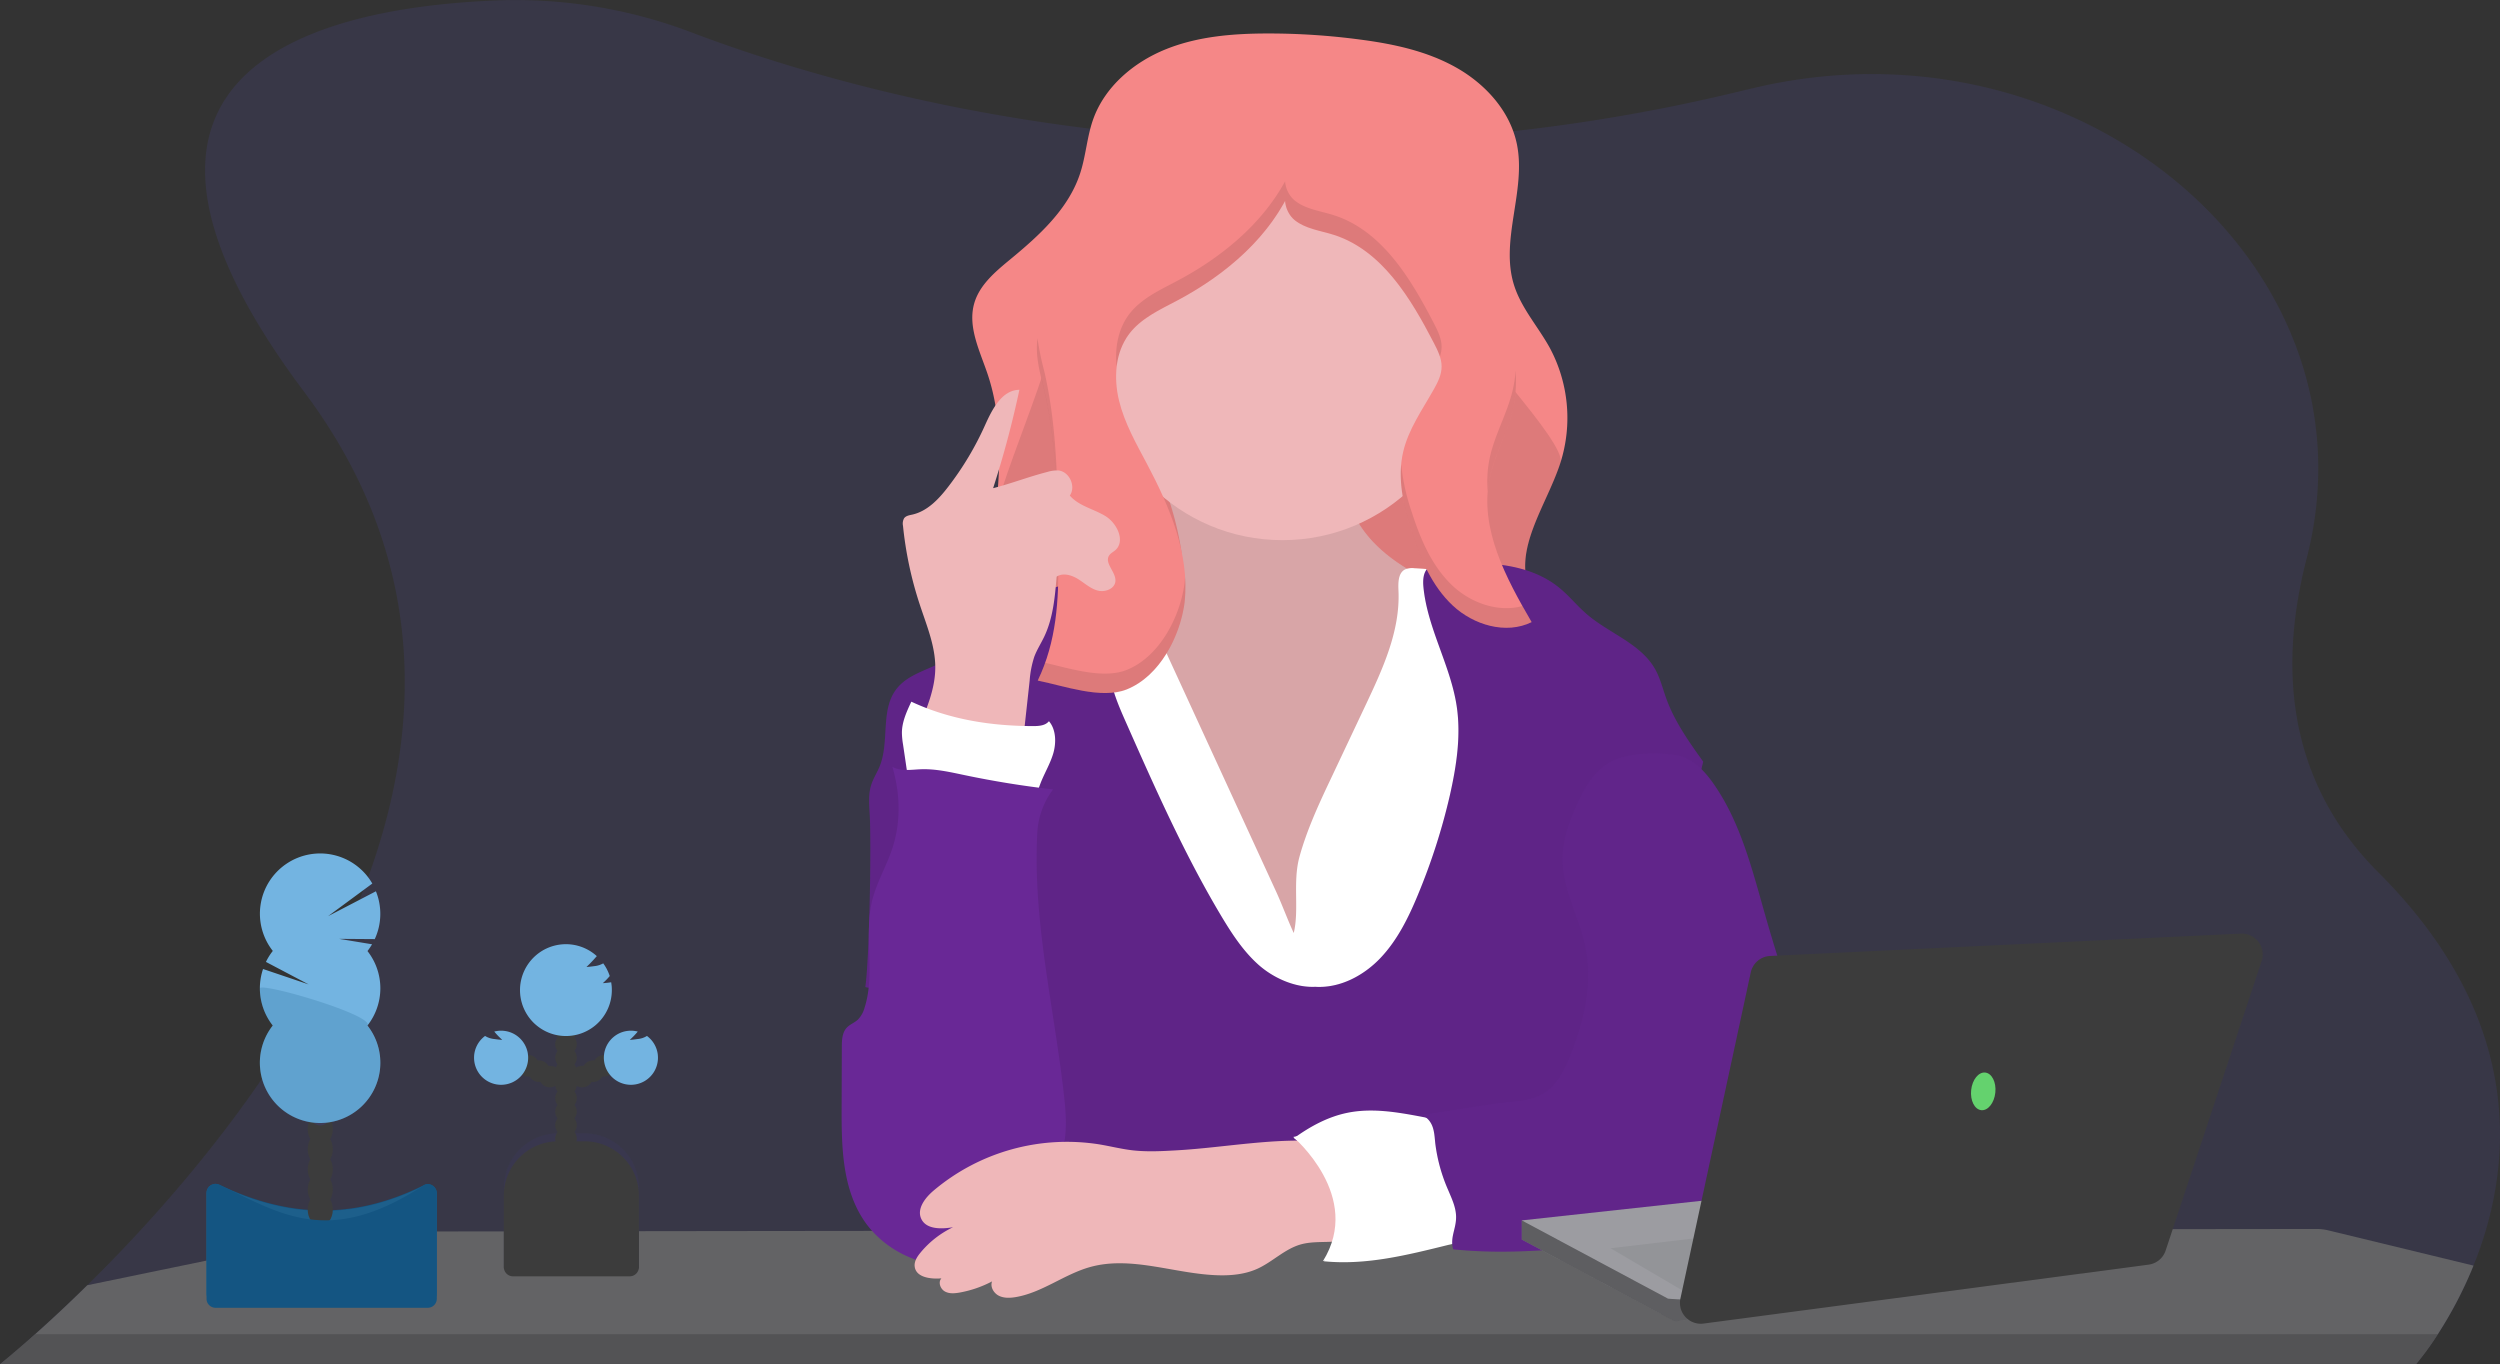 <svg xmlns="http://www.w3.org/2000/svg" id="a02f2390-8fa7-48a9-96f1-2ec5f63ecbc1" viewBox="0 0 1150 627.49"><rect x="0" y="0" width="1150" height="627.49" fill="#333333" stroke="none"/><path d="M1137.81,582.18a188.65,188.65,0,0,1-16.41,31.56,137.33,137.33,0,0,1-9.94,13.67l-.11.12H0l.15-.12c1-.78,6.87-5.53,16-13.67,6.55-5.83,14.77-13.41,24-22.53,75.49-74.25,220.5-250,99.73-411C27.61,30.54,148.49,3.38,228.23.21A227.87,227.87,0,0,1,318.09,14.9C354.93,28.9,422.26,50.36,510,60.2c2.88.32,5.78.64,8.72.93a839.8,839.8,0,0,0,139.78,2.54h0c1.37-.08,2.75-.18,4.14-.28A831.13,831.13,0,0,0,799.34,42.24c2.91-.71,5.78-1.38,8.64-2.05,149.63-34.62,287.57,83.37,253.08,216.71-12.75,49.32-9.51,101.89,33,144.42C1163.66,470.74,1155.23,539.11,1137.81,582.18Z" style="fill: #6c63ff;opacity: 0.1;isolation: isolate"></path><path d="M1137.81,582.18a188.65,188.65,0,0,1-16.41,31.56,137.33,137.33,0,0,1-9.94,13.67H.15c1-.78,6.87-5.53,16-13.67,6.55-5.83,14.77-13.41,24-22.53L157.28,567a22.87,22.87,0,0,1,4.6-.47l124.87-.18h.13l61.85-.08h.14l52.2-.06h69.17l143.42-.2h61.71l24.63-.28h8.14l71.64-.1h33.88l82.75-.11h24.64l78.38-.11,66.16-.08a23.45,23.45,0,0,1,5.47.65Z" style="fill: #636365"></path><path d="M16.15,613.74H1121.4a137.33,137.33,0,0,1-9.94,13.67H.15C1.13,626.58,7,621.83,16.15,613.74Z" style="fill: none"></path><path d="M16.15,613.74H1121.4a137.33,137.33,0,0,1-9.94,13.67H.15C1.13,626.58,7,621.83,16.15,613.74Z" style="fill: #3c3c3c;opacity: 0.4;isolation: isolate"></path><path d="M733.22,302.74l-2.22.43L630.64,322.45c-29.15,5.6-58.72,11.23-88.33,9.08-21.45-1.56-41.49-7.92-62.1-13.5-11.65-3.16-24-4.42-27.95-17.46-5.45-18,3.42-44.65,5.51-62.89,2-17.9,3.18-36.25-.38-53.94A94.84,94.84,0,0,0,454.27,172c-3.57-10.59-9.18-21.6-6.15-32.35,2.39-8.53,9.68-14.62,16.5-20.26,13.36-11,27-23.33,32.3-39.82,2.6-8,3.09-16.61,5.89-24.55,5.31-15.1,18.65-26.39,33.49-32.37s31.16-7.25,47.17-7.25a319.48,319.48,0,0,1,42.27,2.81c15.28,2,30.7,5.29,44.13,12.87s24.75,20,27.88,35.14c4.43,21.41-7.87,44.21-1.27,65,3.32,10.51,11,19,16.33,28.62a68.16,68.16,0,0,1,5,53c-6.38,19.77-22,39.77-14,58.94C708.9,284,721.9,290.48,731,300.14,731.77,301,732.52,301.87,733.22,302.74Z" style="fill: #f58787"></path><path d="M731,300.22v2.95L630.64,322.45c-29.15,5.6-58.72,11.23-88.33,9.08-21.45-1.56-41.49-7.92-62.1-13.5-11.65-3.16-24-4.42-27.95-17.46-5.45-18,3.42-44.65,5.51-62.89,2-17.9,32.79-83.25,29.23-100.94l184,8c1.24,9.77,49.87,58.81,46.84,68.18-6.38,19.77-22,39.77-14,58.94C708.94,284.05,721.94,290.56,731,300.22Z" style="opacity: 0.1;isolation: isolate"></path><path d="M543,250.74c1.09,6.19,1.67,13-1.49,18.4-4.21,7.24-13.39,9.55-21.6,11.19l-28.5,5.7c-1.94.39-4,.83-5.45,2.16-1.71,1.53-2.29,3.95-2.54,6.23-1.15,10.32,2.5,20.49,5.83,30.32,6.73,19.91,12.38,40.24,20.89,59.45s20.19,37.55,36.86,50.39,38.73,19.68,59.14,14.66c17.78-4.37,32.36-16.92,44.93-30.23,10.37-11,20.07-23,25.1-37.27,3.47-9.8,4.6-20.24,5.69-30.58q2.53-23.78,5.06-47.56c.79-7.44,1.31-15.81-3.52-21.52-2.12-2.51-5-4.18-7.94-5.73-10.94-5.81-22.46-10.61-32.64-17.61s-19.21-16.64-22.3-28.6c-1.85-7.18-1.52-15-4.67-21.69-3.52-7.5-11-12.58-19-14.81s-16.44-1.93-24.68-1-40,3.31-43.41,12.6c-1.83,5,5.76,15.73,7.56,20.65A144.25,144.25,0,0,1,543,250.74Z" style="fill: #efb7b9"></path><path d="M543,250.74c1.09,6.19,1.67,13-1.49,18.4-4.21,7.24-13.39,9.55-21.6,11.19l-28.5,5.7c-1.94.39-4,.83-5.45,2.16-1.71,1.53-2.29,3.95-2.54,6.23-1.15,10.32,2.5,20.49,5.83,30.32,6.73,19.91,12.38,40.24,20.89,59.45s20.19,37.55,36.86,50.39,38.73,19.68,59.14,14.66c17.78-4.37,32.36-16.92,44.93-30.23,10.37-11,20.07-23,25.1-37.27,3.47-9.8,4.6-20.24,5.69-30.58q2.53-23.78,5.06-47.56c.79-7.44,1.31-15.81-3.52-21.52-2.12-2.51-5-4.18-7.94-5.73-10.94-5.81-22.46-10.61-32.64-17.61s-19.21-16.64-22.3-28.6c-1.85-7.18-1.52-15-4.67-21.69-3.52-7.5-11-12.58-19-14.81s-16.44-1.93-24.68-1-40,3.31-43.41,12.6c-1.83,5,5.76,15.73,7.56,20.65A144.25,144.25,0,0,1,543,250.74Z" style="opacity: 0.1;isolation: isolate"></path><path d="M611.59,359.48,628.3,324.1c7.83-16.58,15.83-34,15-52.31-.16-3.64-.2-8.19,3-9.84a8.55,8.55,0,0,1,4.39-.56,177.59,177.59,0,0,1,51.51,10.42c3.21,1.16,6.5,2.5,8.75,5.06s3.16,6,3.93,9.3A271.54,271.54,0,0,1,720.61,320c3,28.22,1.51,56.69,0,85l-4.44,86.43a8.38,8.38,0,0,1-.73,3.56c-1.1,2-3.58,2.67-5.81,3.05-8.59,1.47-17.37,1.17-26.07.84C622.36,496.6,560.84,493,500,500.46q.4-13.48-.43-27c-2.41-38.89-12.49-76.83-22.39-114.51-5.77-22-11.36-46-2.07-66.73a28.77,28.77,0,0,1,5.79-8.82c3.95-3.87,9.34-5.91,14.68-7.37a93.43,93.43,0,0,1,28.29-3.2L587,410.1c2.88,6.28,5.25,12.89,8.12,19.09,2.58-10.71-.52-23.26,2.58-34.87C601,382.27,606.26,370.74,611.59,359.48Z" style="fill: #fff"></path><path d="M605,453.93c11.28.71,22.24-5.07,30-13.24s12.88-18.53,17.21-29A286.58,286.58,0,0,0,667,365.58c3-13.4,5.13-27.27,3.06-40.85-2.86-18.75-13.47-35.79-15.28-54.67-.31-3.3-.11-7.16,2.54-9.15,1.64-1.23,3.8-1.4,5.84-1.52,18.86-1.12,39.58-.91,54.19,11.06,4.45,3.64,8.06,8.19,12.41,11.94,10.36,9,25,13.58,31.65,25.53,2.32,4.16,3.43,8.87,5.05,13.35,3.82,10.6,10.43,19.92,17,29.09-6.37,26.88-13.69,53.78-20.06,80.66-3.73,15.77-7.49,31.6-13.35,46.7-3.84,9.9-8.67,20-7.49,30.6.47,4.17,1.86,8.16,3.07,12.18A140,140,0,0,1,751.52,564l-285.34.7c13.67-19.6,17.68-43.64,16.29-67.49-.67-11.43-3.25-22.93-9-32.82-9.06-15.5-25-25.6-40.71-34.25-11-6-22.81,27.76-34.7,23.89,1.92-13.58,2.8-66,2-79.67-.26-4.48-.66-9.08.72-13.36.94-2.93,2.67-5.55,3.84-8.4,4.69-11.41.22-26,7.8-35.71,5.24-6.75,14.43-8.67,21.9-12.83,7.67-4.28,13.6-11,20.28-16.74a90.19,90.19,0,0,1,46.16-20.61,58.14,58.14,0,0,1,8.81,26c.51,5.81.14,11.7.95,17.48,1.11,7.83,4.35,15.18,7.56,22.42,13.37,30.19,26.79,60.47,43.73,88.82,4.79,8,10,16,16.94,22.23S595.68,454.37,605,453.93Z" style="fill: #692896"></path><path d="M605,453.93c11.28.71,22.24-5.07,30-13.24s12.88-18.53,17.21-29A286.58,286.58,0,0,0,667,365.58c3-13.4,5.13-27.27,3.06-40.85-2.86-18.75-13.47-35.79-15.28-54.67-.31-3.3-.11-7.16,2.54-9.15,1.64-1.23,3.8-1.4,5.84-1.52,18.86-1.12,39.58-.91,54.19,11.06,4.45,3.64,8.06,8.19,12.41,11.94,10.36,9,25,13.58,31.65,25.53,2.32,4.16,3.43,8.87,5.05,13.35,3.82,10.6,10.43,19.92,17,29.09-6.37,26.88-13.69,53.78-20.06,80.66-3.73,15.77-7.49,31.6-13.35,46.7-3.84,9.9-8.67,20-7.49,30.6.47,4.17,1.86,8.16,3.07,12.18A140,140,0,0,1,751.52,564l-285.34.7c13.67-19.6,17.68-43.64,16.29-67.49-.67-11.43-3.25-22.93-9-32.82-9.06-15.5-25-25.6-40.71-34.25-11-6-22.81,27.76-34.7,23.89,1.92-13.58,2.8-66,2-79.67-.26-4.48-.66-9.08.72-13.36.94-2.93,2.67-5.55,3.84-8.4,4.69-11.41.22-26,7.8-35.71,5.24-6.75,14.43-8.67,21.9-12.83,7.67-4.28,13.6-11,20.28-16.74a90.19,90.19,0,0,1,46.16-20.61,58.14,58.14,0,0,1,8.81,26c.51,5.81.14,11.7.95,17.48,1.11,7.83,4.35,15.18,7.56,22.42,13.37,30.19,26.79,60.47,43.73,88.82,4.79,8,10,16,16.94,22.23S595.68,454.37,605,453.93Z" style="opacity: 0.1;isolation: isolate"></path><circle cx="589.91" cy="162.75" r="85.72" style="fill: #efb7b9"></circle><path d="M544.93,277c2.35-22.18-6.87-43.88-17.31-63.59-5-9.42-10.36-18.81-12.87-29.16s-1.79-22.07,4.63-30.58c5.46-7.24,14.12-11.15,22.13-15.4,22.61-12,43.28-29.64,53.22-53.23-5.62,3.06-4.16,12.19.8,16.22s11.72,4.81,17.82,6.73c22.24,7,35.58,29.18,46.28,49.9,1.75,3.38,3.53,6.95,3.51,10.76s-1.76,7.19-3.58,10.43c-5.28,9.4-11.74,18.43-14.14,28.94-2.75,12,.15,24.62,3.92,36.39,4,12.52,9.31,25.14,18.91,34.12s24.49,13.44,36.3,7.64c-11.79-20.27-24-42.92-19.4-65.9,2.22-11,8.19-21,10.73-31.94,4.84-20.87-3.22-42.34-11.13-62.26L661.11,66.6c-3.61-9.09-7.72-18.79-16-23.94-5.6-3.47-12.38-4.37-18.94-5-21.12-1.88-43-1.26-62.66,6.6-35.82,14.31-58.28,49.59-76.1,83.81-5.34,10.25-10.61,21.14-10.39,32.7.12,6.34,1.89,12.51,3.33,18.69,5.86,25.16,6.18,51.23,6.48,77.06.23,19.82-.8,38.5-9.47,56.55,11.88,2.36,29.11,8.73,40.87,4.07C533.56,311.08,543,292.41,544.93,277Z" style="fill: #f58787"></path><g style="opacity: 0.1"><path d="M486.78,256.1q.06-4.23,0-8.54c-.3-25.83-.62-51.9-6.48-77.06a130,130,0,0,1-3.06-14.88,37.53,37.53,0,0,0-.27,5.19c.12,6.34,1.89,12.51,3.33,18.69C486.13,204.51,486.49,230.42,486.78,256.1Z"></path><path d="M695.88,188.31a60.63,60.63,0,0,0,1.3-17.82,55.84,55.84,0,0,1-1.3,8.82c-2.54,11-8.51,20.91-10.73,31.94a52.73,52.73,0,0,0-.8,14.78,53.54,53.54,0,0,1,.8-5.78C687.37,209.22,693.34,199.27,695.88,188.31Z"></path><path d="M662.36,164a14.41,14.41,0,0,0,.78-4.41c0-3.81-1.76-7.38-3.51-10.76-10.7-20.72-24-42.88-46.28-49.9-6.1-1.92-12.85-2.7-17.82-6.73a12.72,12.72,0,0,1-4.38-8.8c-10.84,19.9-29.46,35.12-49.64,45.81-8,4.25-16.67,8.16-22.13,15.4-5.13,6.8-6.62,15.65-5.73,24.21a30.54,30.54,0,0,1,5.73-15.21c5.46-7.24,14.12-11.15,22.13-15.4,20.18-10.69,38.8-25.91,49.64-45.81a12.72,12.72,0,0,0,4.38,8.8c5,4,11.72,4.81,17.82,6.73,22.24,7,35.58,29.18,46.28,49.9A39.5,39.5,0,0,1,662.36,164Z"></path><path d="M668.25,269.51c-9.6-9-14.89-21.6-18.91-34.12a99,99,0,0,1-4.8-21.71c-.93,10.27,1.62,20.78,4.8,30.71,4,12.52,9.31,25.14,18.91,34.12s24.49,13.44,36.3,7.64c-1.42-2.43-2.83-4.9-4.23-7.39C689.35,281.85,676.75,277.45,668.25,269.51Z"></path><path d="M544.93,268c-1.93,15.43-11.37,34.1-26.74,40.2-10.67,4.23-25.86-.63-37.45-3.32a87.34,87.34,0,0,1-3.42,8.25c11.88,2.36,29.11,8.73,40.87,4.07,15.37-6.1,24.81-24.77,26.74-40.2a69.38,69.38,0,0,0,.22-11.62C545.09,266.23,545,267.11,544.93,268Z"></path></g><path d="M666.1,515.92c-15.45-2.45-31.13-7.18-46.45-4-8.88,1.84-17,6.26-24.38,11.6,4.06,3.25,8.8,6.15,11.38,10.67a42.25,42.25,0,0,1,3.58,9.87c1.62,6,3.25,12.12,3.5,18.36s-1,12.74-4.72,17.77c19.48,1.92,38.36-2.88,57.36-7.57a15.77,15.77,0,0,0,6.07-2.45c3-2.36,3.88-6.56,3.9-10.39,0-6.84-1.92-13.51-3.87-20.07C670.15,531.84,668.43,523.74,666.1,515.92Z" style="fill: #fff"></path><path d="M770.42,347.25c7.67,1,13.62,7.19,18,13.55C800.71,378.5,806,400,811.91,420.69a797.46,797.46,0,0,0,25.87,76.12,114,114,0,0,0,7.76,16.7c2.47,4.13,5.47,8.1,6.56,12.79,2.64,11.34-6.71,22-16.46,28.32a65.2,65.2,0,0,1-16.85,8.12c-5.82,1.74-11.89,2.4-17.92,3.06l-55.51,6c-25.55,2.78-51.33,5.56-76.89,2.88-1.61-5.6,1.55-9.56,1.32-15.39-.16-4.17-2-8-3.64-11.89a76.25,76.25,0,0,1-5.93-21.51c-.29-2.73-.39-5.53-1.43-8.07s-3.27-4.82-6-5c15-1.49,26.39-4.32,41.39-5.82,5.57-.56,11.36-1.19,16.11-4.15,5.89-3.67,9.19-10.29,11.81-16.71,6.49-15.9,10.67-33.42,7.26-50.26-2.8-13.81-10.61-26.67-10.57-40.76,0-8.39,2.86-16.52,6.24-24.2,3.58-8.12,8.25-16.42,16.11-20.54S761.55,346.05,770.42,347.25Z" style="fill: #692896"></path><path d="M770.42,347.25c7.67,1,13.62,7.19,18,13.55C800.71,378.5,806,400,811.91,420.69a797.46,797.46,0,0,0,25.87,76.12,114,114,0,0,0,7.76,16.7c2.47,4.13,5.47,8.1,6.56,12.79,2.64,11.34-6.71,22-16.46,28.32a65.2,65.2,0,0,1-16.85,8.12c-5.82,1.74-11.89,2.4-17.92,3.06l-55.51,6c-25.55,2.78-51.33,5.56-76.89,2.88-1.61-5.6,1.55-9.56,1.32-15.39-.16-4.17-2-8-3.64-11.89a76.25,76.25,0,0,1-5.93-21.51c-.29-2.73-.39-5.53-1.43-8.07s-3.27-4.82-6-5c15-1.49,26.39-4.32,41.39-5.82,5.57-.56,11.36-1.19,16.11-4.15,5.89-3.67,9.19-10.29,11.81-16.71,6.49-15.9,10.67-33.42,7.26-50.26-2.8-13.81-10.61-26.67-10.57-40.76,0-8.39,2.86-16.52,6.24-24.2,3.58-8.12,8.25-16.42,16.11-20.54S761.55,346.05,770.42,347.25Z" style="opacity: 0.08;isolation: isolate"></path><path d="M422.81,334.26c3.63-8.62,7.32-17.52,7.42-26.87.11-10.11-4-19.71-7.14-29.31a169.62,169.62,0,0,1-7.71-36.19,5,5,0,0,1,.5-3.47c.83-1.17,2.43-1.41,3.84-1.72,6.92-1.58,12.15-7.17,16.47-12.8a140.44,140.44,0,0,0,16.86-28.16c3.31-7.37,7.79-16.36,15.87-16.43a456.34,456.34,0,0,1-12.08,45.25c8.45-2.16,16.48-5.3,24.93-7.46a15,15,0,0,1,5.12-.68c5.06.53,8.16,7.38,5.22,11.53,4.13,4.84,11,6.14,16.4,9.46S517.79,249,513,253.12c-.94.81-2.13,1.38-2.81,2.42-2.32,3.58,3.36,7.69,2.89,11.93-.38,3.47-4.83,5.09-8.2,4.17s-6-3.44-9-5.29-6.92-3-9.83-1.08c-.78,9.41-1.62,19-5.69,27.57-1.49,3.13-3.4,6.06-4.6,9.31a45.68,45.68,0,0,0-2.12,10.93L470,346.27C452.68,349.74,437.15,344.55,422.81,334.26Z" style="fill: #efb7b9"></path><path d="M418.58,364l-3.19-21.59a35.22,35.22,0,0,1-.51-5.32c0-5,2.2-9.77,4.33-14.32C436.86,331,455.94,334,475.41,334c2.57,0,5.5-.24,7.1-2.25,3.31,3.81,3.41,9.94,2,14.78s-4.12,9.2-5.92,13.92c-.91,2.39-1.65,5-3.39,6.84-2.7,2.91-7.08,3.41-11.06,3.39a70.62,70.62,0,0,1-12.48-1.19C441,367.47,429.24,362.1,418.58,364Z" style="fill: #fff"></path><path d="M484.41,363.13q-20.55-2.34-40.83-6.6c-6.63-1.39-13.32-2.94-20.08-2.67-4.4.18-9.13,1.06-13-1.12,3.77,12.83,4,26.35-.51,38.94-2.67,7.5-6.74,14.49-8.7,22.21-4.08,16.15,1.52,33.76-3.58,49.62a12.6,12.6,0,0,1-3.08,5.52c-1.56,1.43-3.69,2.17-5.13,3.72-2.12,2.28-2.25,5.71-2.26,8.82l-.09,27.55c-.06,17.54.17,36.14,9.43,51,10.56,17,32.79,25.81,52.14,20.64a38.83,38.83,0,0,0,14.16-6.93c6.72-5.34,11-13.06,15.19-20.58,5-9,10-18.2,11.61-28.33,1.14-7.17.5-14.49-.32-21.7-4.52-40-14.33-79.66-12.22-119.81A36.34,36.34,0,0,1,484.41,363.13Z" style="fill: #692896"></path><path d="M541.67,529.13c-6.95.4-13.95.8-20.87,0-5-.6-9.88-1.83-14.84-2.67a95.11,95.11,0,0,0-76.59,21.28c-3.84,3.28-7.72,8.31-5.6,12.9,2.28,4.94,9.25,4.8,14.62,3.88a43.93,43.93,0,0,0-15,11.73c-1.5,1.83-2.92,4-2.63,6.37.61,5,7.33,5.85,12.3,5.42-1.62,1.74-.53,4.82,1.53,6s4.62.94,7,.51a51.52,51.52,0,0,0,14.76-5.11c-.94,2.45.69,5.32,3,6.54s5.12,1.13,7.71.71c12.22-2,22.42-10.5,34.34-13.84,19.06-5.33,39,3.17,58.81,3.77,6.2.19,12.56-.44,18.21-3,6.93-3.15,12.52-9.06,19.84-11.16,8.13-2.32,17.46.35,24.9-3.66,5.41-2.91.53-25.34-.85-29.66-2.53-7.9-5.07-13.14-13.5-13.94C587.43,523.11,563.16,527.89,541.67,529.13Z" style="fill: #efb7b9"></path><path d="M594.88,523s32.29,27.33,13.66,57.15l36-12.43V541.64c0-1.24-13.67-19.87-13.67-19.87l-16.15-2.49Z" style="fill: #fff"></path><path d="M256.79,521.32H268.9a25,25,0,0,1,25,25v37.11H231.79V546.32a25,25,0,0,1,25-25Z" style="fill: #3f3d56"></path><path d="M256.79,521.32H268.9a25,25,0,0,1,25,25v37.11H231.79V546.32a25,25,0,0,1,25-25Z" style="opacity: 0.1;isolation: isolate"></path><circle cx="260.36" cy="530.01" r="4.97" style="fill: #3f3d56"></circle><circle cx="260.36" cy="523.8" r="4.97" style="fill: #3c3c3c"></circle><circle cx="260.36" cy="517.59" r="4.97" style="fill: #3c3c3c"></circle><circle cx="260.36" cy="511.38" r="4.97" style="fill: #3c3c3c"></circle><circle cx="260.36" cy="505.17" r="4.97" style="fill: #3c3c3c"></circle><circle cx="260.36" cy="498.96" r="4.97" style="fill: #3c3c3c"></circle><circle cx="260.36" cy="492.74" r="4.97" style="fill: #3c3c3c"></circle><circle cx="267.82" cy="495.23" r="4.97" style="fill: #3c3c3c"></circle><circle cx="272.79" cy="492.74" r="4.97" style="fill: #3c3c3c"></circle><circle cx="277.76" cy="490.26" r="4.97" style="fill: #3c3c3c"></circle><circle cx="260.36" cy="486.53" r="4.97" style="fill: #3c3c3c"></circle><circle cx="260.36" cy="480.32" r="4.97" style="fill: #3c3c3c"></circle><circle cx="260.36" cy="474.11" r="4.97" style="fill: #3c3c3c"></circle><circle cx="260.36" cy="467.9" r="4.97" style="fill: #3f3d56"></circle><path d="M281,451.87q-1.86.27-3.72.39a29.16,29.16,0,0,0,3.2-3.28,20.93,20.93,0,0,0-3-5.83,10.24,10.24,0,0,1-4,1.26c-1.23.18-2.47.31-3.71.4a62,62,0,0,0,4.75-5,21.12,21.12,0,1,0,6.61,12Z" style="fill: #73b4e1"></path><path d="M297.57,476.56a9.6,9.6,0,0,1-4.18,1.39c-1.23.18-2.47.32-3.71.4a35.88,35.88,0,0,0,3.68-3.82,12.44,12.44,0,1,0,4.21,2Z" style="fill: #73b4e1"></path><circle cx="252.91" cy="495.23" r="4.97" style="fill: #3c3c3c"></circle><circle cx="247.94" cy="492.74" r="4.97" style="fill: #3c3c3c"></circle><circle cx="242.97" cy="490.26" r="4.97" style="fill: #3c3c3c"></circle><path d="M223.16,476.56a9.6,9.6,0,0,0,4.18,1.39c1.23.18,2.47.32,3.71.4a35.88,35.88,0,0,1-3.68-3.82,12.44,12.44,0,1,1-4.21,2Z" style="fill: #73b4e1"></path><path d="M256.79,525H268.9a25,25,0,0,1,25,25h0v32.87a4.24,4.24,0,0,1-4.24,4.24H236a4.24,4.24,0,0,1-4.24-4.24V550a25,25,0,0,1,25-25Z" style="fill: #3c3c3c"></path><g style="opacity: 0.1"><path d="M281.34,453.23a17.65,17.65,0,0,1-1.6,1.52,16.25,16.25,0,0,0,1.7-.15C281.42,454.14,281.39,453.68,281.34,453.23Z" style="fill: #73b4e1"></path><path d="M272.28,447.29c1.25-.08,2.48-.21,3.72-.39a12.09,12.09,0,0,0,3.23-.88,22.6,22.6,0,0,0-1.74-2.87,7.67,7.67,0,0,1-2,.85A28.5,28.5,0,0,1,272.28,447.29Z" style="fill: #73b4e1"></path><path d="M241.73,458a21.08,21.08,0,0,1,32.5-17.76l.32-.34a21.1,21.1,0,1,0-28.05,31.53l.23.2A21,21,0,0,1,241.73,458Z" style="fill: #73b4e1"></path></g><g style="opacity: 0.1"><path d="M289.68,480.83c1.24-.08,2.48-.21,3.71-.39a9.74,9.74,0,0,0,4.18-1.4,12.42,12.42,0,0,1,5,8.8,11.38,11.38,0,0,0,.07-1.31,12.39,12.39,0,0,0-5-10,9.6,9.6,0,0,1-4.18,1.39l-1,.13A24.33,24.33,0,0,1,289.68,480.83Z" style="fill: #73b4e1"></path><path d="M290.18,476.59a8.62,8.62,0,0,1,1.24.09c.65-.69,1.29-1.43,1.94-2.15a12.4,12.4,0,0,0-15.6,12,8.51,8.51,0,0,0,.06,1.24A12.42,12.42,0,0,1,290.18,476.59Z" style="fill: #73b4e1"></path></g><g style="opacity: 0.1"><path d="M231.05,480.83c-1.24-.08-2.48-.21-3.71-.39a9.74,9.74,0,0,1-4.18-1.4,12.42,12.42,0,0,0-5,8.8,11.38,11.38,0,0,1-.07-1.31,12.39,12.39,0,0,1,5-10,9.6,9.6,0,0,0,4.18,1.39l1,.13A24.33,24.33,0,0,0,231.05,480.83Z" style="fill: #73b4e1"></path><path d="M230.55,476.59c-.42,0-.84,0-1.25.09-.64-.69-1.28-1.43-1.93-2.15a12.4,12.4,0,0,1,15.6,12,8.51,8.51,0,0,1-.06,1.24A12.42,12.42,0,0,0,230.55,476.59Z" style="fill: #73b4e1"></path></g><path d="M196.85,599.13H99.15A4.15,4.15,0,0,1,95,595h0V548.74a4.15,4.15,0,0,1,4.15-4.15,4.21,4.21,0,0,1,1.78.4c28.07,13.32,58.31,17.89,94,.21a4.16,4.16,0,0,1,6,3.71v46a4.15,4.15,0,0,1-4.08,4.22Z" style="fill: #145582"></path><path d="M196.85,599.36H99.15A4.15,4.15,0,0,1,95,595.21h0V549a4.15,4.15,0,0,1,4.15-4.16,4.07,4.07,0,0,1,1.78.41c28.07,13.32,58.31,17.89,94,.21a4.16,4.16,0,0,1,5.57,1.89,4.06,4.06,0,0,1,.43,1.82v46a4.15,4.15,0,0,1-4.08,4.22Z" style="fill: #73b4e1;opacity: 0.1;isolation: isolate"></path><ellipse cx="147.32" cy="556.41" rx="5.78" ry="7.57" style="fill: #3c3c3c"></ellipse><ellipse cx="147.32" cy="547.16" rx="5.78" ry="7.57" style="fill: #3c3c3c"></ellipse><ellipse cx="147.32" cy="537.9" rx="5.78" ry="7.57" style="fill: #3c3c3c"></ellipse><ellipse cx="147.32" cy="528.65" rx="5.78" ry="7.57" style="fill: #3c3c3c"></ellipse><ellipse cx="147.32" cy="519.39" rx="5.78" ry="7.57" style="fill: #3c3c3c"></ellipse><ellipse cx="147.32" cy="510.13" rx="5.78" ry="7.57" style="fill: #3f3d56"></ellipse><ellipse cx="147.32" cy="500.88" rx="5.78" ry="7.57" style="fill: #3f3d56"></ellipse><path d="M169,437.54a31,31,0,0,0,2.15-3.17l-15.2-2.5,16.44.12a27.68,27.68,0,0,0,.53-22l-22,11.44,20.34-15a27.71,27.71,0,1,0-45.77,31,26.72,26.72,0,0,0-3.16,5.05L142,452.84l-21-7.1a27.74,27.74,0,0,0,4.47,26,27.71,27.71,0,1,0,43.56,0,27.7,27.7,0,0,0,0-34.26Z" style="fill: #73b4e1"></path><path d="M119.49,454.67a27.59,27.59,0,0,0,5.93,17.13,27.71,27.71,0,1,0,43.56,0C172.69,467.09,119.49,451.56,119.49,454.67Z" style="fill: #145582;opacity: 0.19;isolation: isolate"></path><path d="M196.85,601.58H99.15A4.15,4.15,0,0,1,95,597.43h0V548.74a4.15,4.15,0,0,1,4.15-4.15,4.21,4.21,0,0,1,1.78.4c28.07,13.32,50.33,28.85,94,.21,2.59-1.7,6,.62,6,3.71v48.5A4.16,4.16,0,0,1,196.85,601.58Z" style="fill: #145582"></path><polygon points="921.83 587.81 777.69 606.88 770.48 607.83 700.01 570.19 700.01 561.38 920.23 537.36 921.83 587.81" style="fill: #9c9ca1"></polygon><polygon points="740.85 574.19 897 555.78 895.4 584.61 773.77 593.53 740.85 574.19" style="fill: #939498"></polygon><path d="M777.69,597.41v9.46l-7.21,1L700,570.19v-8.81l67.27,36S776.09,598.21,777.69,597.41Z" style="opacity: 0.4;isolation: isolate"></path><path d="M805.36,447.26,773,597.31a9.58,9.58,0,0,0,7.33,11.39,9.33,9.33,0,0,0,3.29.14l204.73-27.1a9.59,9.59,0,0,0,7.84-6.48l44.17-133.2a9.61,9.61,0,0,0-6.11-12.13,9.83,9.83,0,0,0-3.45-.47L814.28,439.74A9.6,9.6,0,0,0,805.36,447.26Z" style="fill: #3c3c3c"></path><ellipse cx="912.3" cy="502.03" rx="8.7" ry="5.59" transform="translate(317.65 1356.85) rotate(-84)" style="fill: #64d26e"></ellipse></svg>